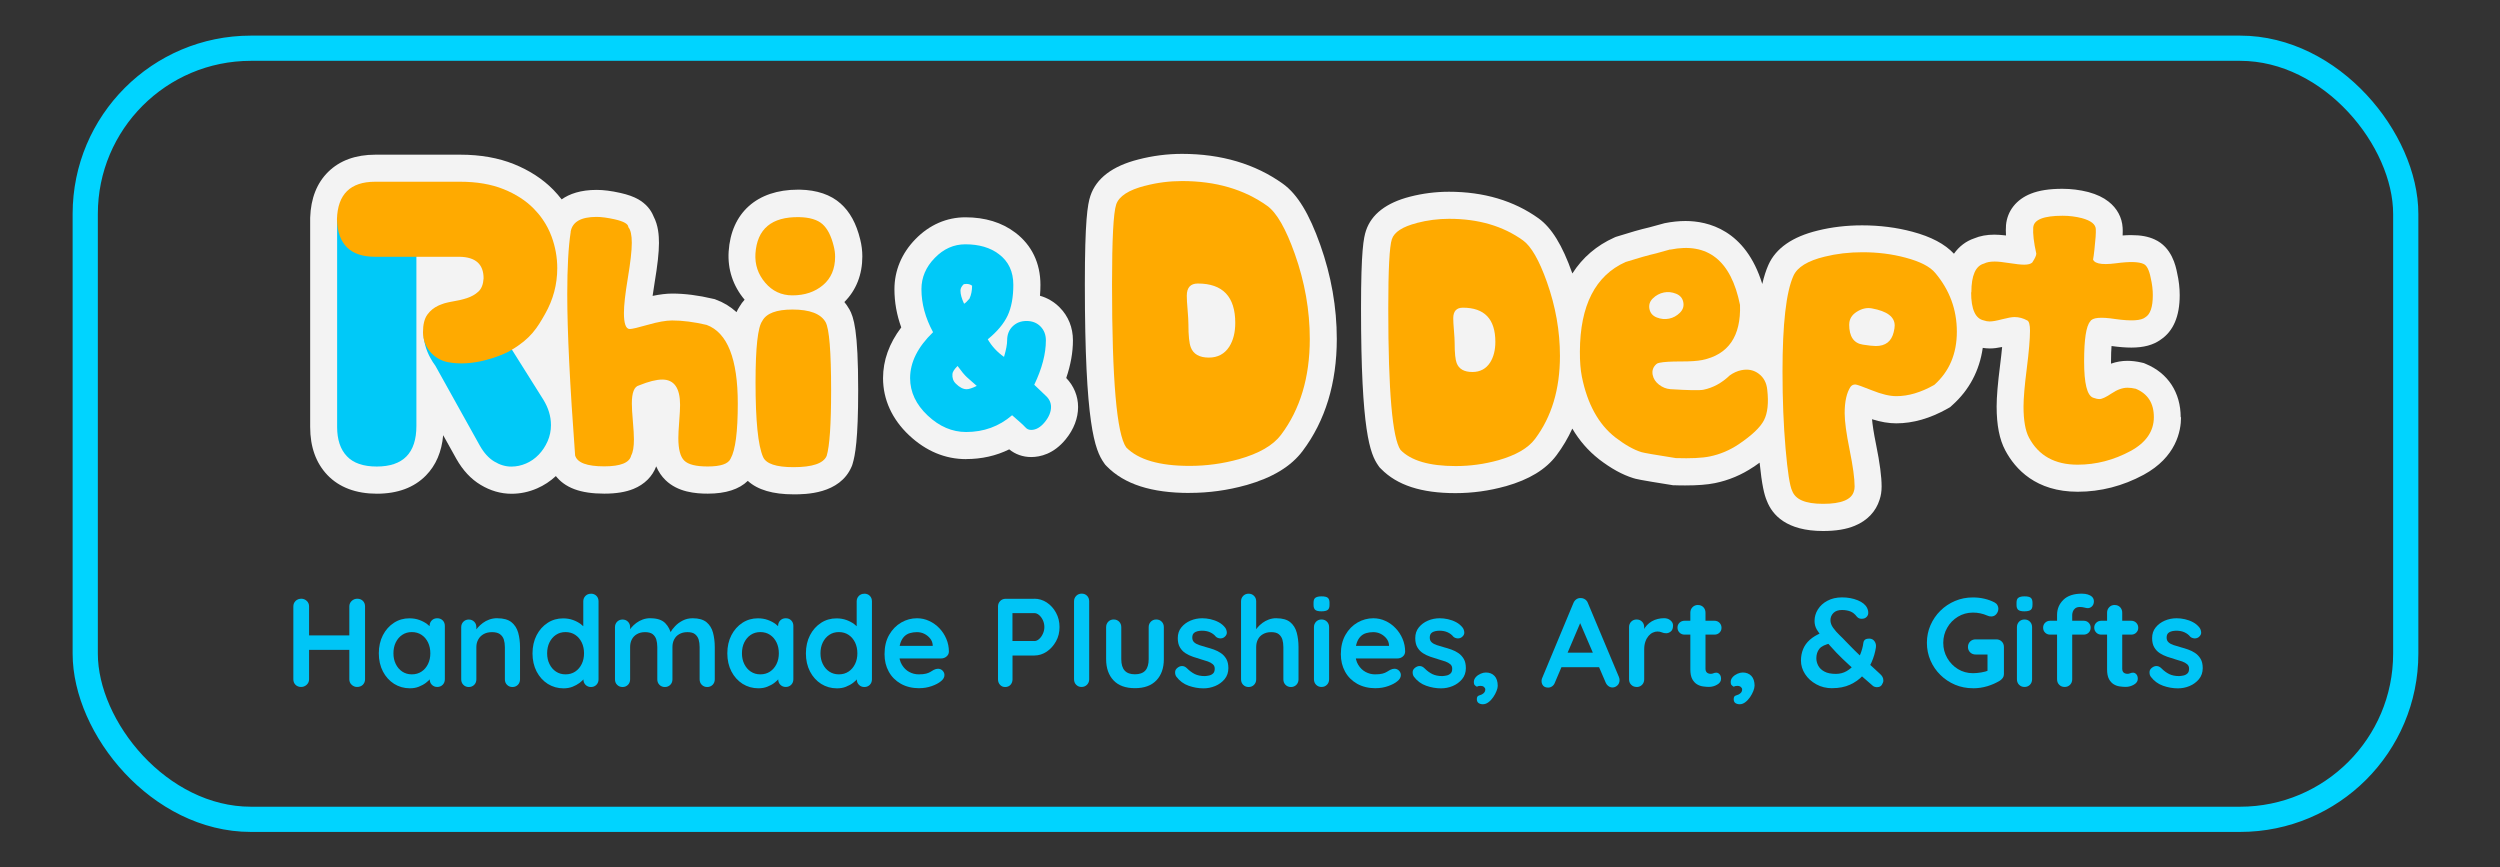 <svg viewBox="0 0 432.34 150" version="1.1" xmlns:xlink="http://www.w3.org/1999/xlink" xmlns="http://www.w3.org/2000/svg" data-name="Layer 1" id="Layer_1">
  <rect x="0" y="0" width="432.34" height="150" fill="#333333" stroke="none"/>
  <defs>
    <style>
      .cls-1 {
        clip-path: url(#clippath);
      }

      .cls-2, .cls-3, .cls-4, .cls-5, .cls-6, .cls-7, .cls-8 {
        stroke-width: 0px;
      }

      .cls-2, .cls-9, .cls-10 {
        fill: none;
      }

      .cls-3 {
        fill: #e4e4e3;
      }

      .cls-3, .cls-11 {
        opacity: .5;
      }

      .cls-4 {
        fill: #f3f3f3;
      }

      .cls-5 {
        fill: #fa0;
      }

      .cls-6 {
        fill: #00c5f6;
      }

      .cls-9 {
        stroke: #e4e4e3;
        stroke-linecap: round;
        stroke-linejoin: round;
        stroke-width: 1px;
      }

      .cls-7 {
        fill: #f3f4f4;
      }

      .cls-8 {
        fill: #00c9f8;
      }

      .cls-10 {
        stroke: #00d4ff;
        stroke-miterlimit: 10;
        stroke-width: 4.36px;
      }
    </style>
    <clipPath id="clippath">
      <path d="M-431.69,8.34H-86.73c15.53,0,28.14,12.61,28.14,28.14v76.82c0,15.67-12.72,28.39-28.39,28.39h-345.13c-15.33,0-27.78-12.45-27.78-27.78V36.54c0-15.56,12.64-28.2,28.2-28.2Z" class="cls-2"></path>
    </clipPath>
  </defs>
  <rect ry="28.65" rx="28.65" height="133.35" width="401.3" y="8.34" x="14.74" class="cls-10"></rect>
  <path d="M146.88,53.47c.77,1.4,1.53,3.63,1.53,14.02,0,8.49-.52,11.27-.97,12.74l-.07.23-.09.22c-2.04,4.81-8.07,4.81-10.05,4.81-3.55,0-6.2-.77-7.91-2.33-1.5,1.46-3.82,2.21-6.91,2.21-2.12,0-5.17-.25-7.32-2.34-.67-.65-1.21-1.44-1.61-2.38-.65,1.75-2.02,3.12-3.93,3.9-1.35.55-3.01.82-5.05.82s-3.77-.25-5.16-.77c-1.53-.57-2.54-1.42-3.21-2.27-.96.89-2.05,1.61-3.25,2.13-1.42.62-2.91.93-4.42.93-1.85,0-3.65-.52-5.34-1.54-1.66-.99-3.07-2.5-4.19-4.48l-2.29-4.11c-.25,2.87-1.25,5.2-2.97,6.96-2.05,2.1-4.91,3.16-8.49,3.16s-6.51-1.08-8.56-3.23c-1.98-2.08-2.98-4.87-2.98-8.31v-36.05s0-.09,0-.14c.11-3.34,1.16-6.01,3.13-7.94,2-1.96,4.74-2.96,8.15-2.96h14.7c3.45,0,6.56.55,9.23,1.62,2.71,1.09,5.02,2.59,6.84,4.45.52.54,1,1.09,1.44,1.66,1.34-.95,3.28-1.64,6.05-1.64,1.18,0,2.53.17,4.13.53,1.28.29,2.26.64,3.09,1.11,1.25.72,2.15,1.74,2.62,2.93.83,1.58.94,3.33.94,4.62,0,1.62-.25,3.85-.75,6.84-.15.89-.26,1.65-.35,2.3,1.27-.26,2.39-.4,3.4-.4,2.16,0,4.53.3,7.04.9l.29.06.27.11c1.33.49,2.49,1.21,3.51,2.14.16-.36.34-.68.53-.97.25-.43.55-.83.87-1.18-2-2.37-2.95-5.24-2.76-8.32.43-6.71,4.91-10.71,11.98-10.71h.35c2.94.06,5.31.87,7.02,2.39,1.62,1.43,2.73,3.46,3.4,6.21.25.98.37,1.98.37,2.94,0,3.15-1.07,5.86-3.11,7.89.31.37.59.78.84,1.22l.03.05Z" class="cls-4"></path>
  <path d="M130.64,43.88c.28-4.3,2.8-6.41,7.57-6.33,1.81.04,3.15.44,4.02,1.21.87.77,1.52,2.04,1.95,3.81.16.63.24,1.24.24,1.83,0,2.09-.7,3.73-2.1,4.91-1.4,1.18-3.16,1.77-5.29,1.77-1.89,0-3.46-.73-4.7-2.19-1.24-1.46-1.8-3.13-1.69-5.03Z" class="cls-5"></path>
  <path d="M98.68,40.11c.28-1.73,1.77-2.6,4.48-2.6.84,0,1.87.14,3.11.41,1.59.36,2.39.81,2.39,1.36.4.47.6,1.38.6,2.72s-.23,3.36-.68,6.06c-.45,2.7-.68,4.72-.68,6.06,0,1.85.33,2.78,1.01,2.78.39,0,1.45-.25,3.16-.74,1.71-.49,3.1-.74,4.17-.74,1.81,0,3.8.26,5.97.77,3.59,1.34,5.38,5.87,5.38,13.6,0,4.89-.41,8.06-1.24,9.52-.39.91-1.71,1.36-3.96,1.36-2.01,0-3.36-.33-4.05-1.01-.69-.67-1.03-1.97-1.03-3.9,0-.63.05-1.59.15-2.87.1-1.28.15-2.24.15-2.87,0-2.92-1.03-4.38-3.08-4.38-1.03,0-2.37.34-4.02,1.01-.83.2-1.24,1.24-1.24,3.13,0,.71.06,1.74.18,3.1.12,1.36.18,2.39.18,3.1,0,1.3-.16,2.23-.47,2.78-.28,1.26-1.83,1.89-4.67,1.89-3,0-4.67-.63-5.03-1.89-.91-12.22-1.36-21.5-1.36-27.85,0-4.65.2-8.26.6-10.82Z" class="cls-5"></path>
  <path d="M131.84,55.48c.71-1.3,2.44-1.95,5.2-1.95,3,0,4.91.73,5.74,2.19.63,1.14.95,5.07.95,11.77,0,5.91-.26,9.7-.77,11.35-.55,1.3-2.46,1.95-5.74,1.95-3,0-4.75-.59-5.26-1.77-.87-1.97-1.3-6.27-1.3-12.89,0-6.03.39-9.58,1.18-10.64Z" class="cls-5"></path>
  <path d="M167.08,79.4c-3.63,0-6.95-1.39-9.86-4.12-2.95-2.77-4.51-6.19-4.51-9.88,0-3.08,1.06-6.02,3.15-8.78-.79-2.17-1.18-4.38-1.18-6.6,0-3.23,1.25-6.22,3.63-8.66,2.4-2.47,5.39-3.78,8.64-3.78,3.41,0,6.31.89,8.62,2.64,2.85,2.15,4.36,5.27,4.36,9.05,0,.65-.03,1.28-.08,1.88,1.28.36,2.43,1.04,3.39,2,1.51,1.51,2.31,3.49,2.31,5.72,0,2.06-.39,4.24-1.16,6.5,1.32,1.37,2.05,3.13,2.05,5.02s-.72,3.85-2.15,5.59c-2.07,2.53-4.39,3.06-5.97,3.06-1.42,0-2.74-.47-3.79-1.33-2.27,1.12-4.77,1.68-7.46,1.68Z" class="cls-4"></path>
  <path d="M177.33,73.91c-.25-.3-1.02-1-2.3-2.1-2.26,1.94-4.91,2.9-7.95,2.9-2.41,0-4.63-.95-6.65-2.85-2.02-1.9-3.04-4.06-3.04-6.47,0-2.73,1.32-5.38,3.97-7.94-1.34-2.47-2.01-4.95-2.01-7.45,0-2.02.77-3.82,2.3-5.39,1.53-1.58,3.3-2.36,5.29-2.36,2.38,0,4.32.57,5.8,1.7,1.67,1.25,2.5,3.02,2.5,5.31,0,2.14-.33,3.91-.98,5.31-.66,1.4-1.8,2.77-3.44,4.11.71,1.22,1.65,2.23,2.81,3.04.36-1.22.54-2.17.54-2.86,0-.98.31-1.79.94-2.41s1.43-.94,2.41-.94,1.79.31,2.41.94.94,1.43.94,2.41c0,2.32-.67,4.88-2.01,7.68.39.39,1.06,1.03,2.01,1.92.59.54.89,1.18.89,1.92,0,.86-.36,1.74-1.09,2.63-.73.89-1.51,1.34-2.34,1.34-.42,0-.75-.15-1-.45ZM168.91,66.73l-1.7-1.5c-.42-.38-.95-1.03-1.61-1.94-.57.56-.86,1.02-.89,1.37-.06.68.13,1.24.58,1.68.65.65,1.28.97,1.88.97.39,0,.97-.19,1.74-.57ZM166.72,52.53c.24-.12.55-.42.94-.89.3-.65.45-1.4.45-2.23-.27-.21-.6-.31-.98-.31-.15,0-.3.02-.45.04-.39.36-.58.73-.58,1.12,0,.63.21,1.38.63,2.28Z" class="cls-8"></path>
  <path d="M64.9,44.25h7.11v29.41c0,4.68-2.29,7.02-6.86,7.02-2.31,0-4.04-.59-5.16-1.78-1.13-1.18-1.69-2.88-1.69-5.08v-35.7c0-.13,0-.25,0-.37,1.66,3.67,2.32,6.49,6.61,6.49Z" class="cls-8"></path>
  <path d="M95.28,73.5c0,.99-.19,1.93-.58,2.81-.39.88-.9,1.65-1.53,2.31-.63.66-1.36,1.17-2.19,1.53s-1.68.54-2.56.54c-.99,0-1.97-.29-2.93-.87-.97-.58-1.8-1.5-2.52-2.77l-7.68-13.8c-.31-.42-.59-.85-.83-1.29-.82-1.47-1.23-3.01-1.24-4.61.01,2.49,1.81,4.63,4.25,5.12.52.11,1.04.17,1.56.2,4.57.29,8.89-1.96,8.89-1.96.2-.11.38-.21.56-.32l5.48,8.72c.88,1.43,1.32,2.89,1.32,4.38Z" class="cls-8"></path>
  <path d="M96.37,46.37c0,2.81-.7,5.45-2.11,7.93-1.33,2.35-2.46,4.26-5.85,6.24-.18.11-.37.21-.56.32,0,0-4.32,2.25-8.89,1.96-.52-.03-1.04-.1-1.56-.2-2.44-.5-4.24-2.64-4.25-5.12v-.05c0-1.32.25-2.33.74-3.02s1.13-1.21,1.9-1.57c.09-.04.19-.08.28-.12,0,0,.02,0,.03-.01.09-.04.19-.08.28-.11.08-.03.17-.06.25-.09.04-.01.07-.02.11-.04.08-.03.16-.05.23-.07,0,0,.01,0,.02,0,.1-.03.2-.06.3-.08.1-.03.2-.05.31-.07t0,0c.11-.02.22-.05.33-.07.11-.02.22-.04.33-.06.88-.14,1.71-.33,2.48-.58.77-.25,1.43-.62,1.98-1.12.55-.5.85-1.27.91-2.31,0-2.44-1.39-3.68-4.16-3.72-.04,0-.09,0-.13,0h-7.35s-7.11,0-7.11,0c-4.29,0-6.49-2.16-6.61-6.49.12-4.33,2.32-6.49,6.61-6.49h7.11s0,0,0,0h7.35s.09,0,.13,0h.12c2.86,0,5.36.43,7.48,1.28,2.12.85,3.87,1.98,5.25,3.39.56.57,1.07,1.18,1.51,1.82.64.92,1.16,1.92,1.55,2.97.66,1.79.99,3.62.99,5.49Z" class="cls-5"></path>
  <path d="M377.18,72.14c0,2.41-.84,6.91-6.47,9.97-3.6,1.94-7.43,2.93-11.4,2.93-7.21,0-10.79-3.89-12.53-7.16-1-1.88-1.49-4.36-1.49-7.58,0-1.67.2-4.02.6-7.16.16-1.25.27-2.29.35-3.13-.82.17-1.51.25-2.13.25-.41,0-.82-.04-1.22-.1-.56,3.93-2.35,7.31-5.27,9.91l-.37.34-.44.25c-2.99,1.69-5.97,2.55-8.88,2.55-1.28,0-2.66-.23-4.19-.71.08.89.27,2.28.71,4.42.64,3.15.95,5.52.95,7.22,0,.85-.12,1.59-.35,2.27-.63,2.04-2.14,3.64-4.31,4.52-1.47.61-3.26.9-5.47.9-6.31,0-8.77-2.77-9.71-5.2-.46-1.07-.86-2.72-1.26-6.62-.33.25-.67.48-1.03.73h-.02c-2.06,1.39-4.31,2.33-6.68,2.81-1.34.27-3.01.4-5.12.4-.57,0-1.18,0-1.81-.03h-.3s-.29-.05-.29-.05c-5.64-.89-6.19-1.05-6.61-1.19-1.87-.58-3.82-1.65-5.93-3.27l-.03-.03c-1.81-1.42-3.34-3.17-4.57-5.26-.75,1.64-1.66,3.18-2.74,4.62-1.83,2.44-4.7,4.19-8.78,5.35h-.03c-2.81.79-5.72,1.19-8.65,1.19-5.91,0-10.11-1.37-12.87-4.19l-.26-.26-.22-.31c-1.44-2.04-2.99-6.01-2.99-27.19,0-10.03.45-12.2.86-13.45.95-2.84,3.52-4.82,7.62-5.87,2.18-.56,4.44-.85,6.72-.85,6.02,0,11.23,1.54,15.5,4.6,2.27,1.64,4.12,4.65,5.82,9.46,0,.03.02.05.03.07,1.76-2.76,4.2-4.84,7.25-6.21l.25-.11.26-.08c2.2-.7,4.06-1.23,5.54-1.57,2.36-.66,2.43-.68,2.64-.72,1.24-.25,2.46-.38,3.62-.38,3.84,0,10.39,1.49,13.28,10.89.3-1.28.65-2.39,1.07-3.32,1.28-2.86,4.15-4.86,8.53-5.92,2.41-.6,4.99-.9,7.68-.9,3.03,0,5.95.37,8.67,1.1,3.26.87,5.62,2.12,7.2,3.81.87-1.25,2.07-2.17,3.48-2.65,1.04-.44,2.21-.65,3.51-.65.56,0,1.22.05,2.01.14-.04-.61-.04-1.18,0-1.71v-.07c.22-2.47,1.79-4.46,4.31-5.45,1.41-.56,3.19-.84,5.44-.84,1.53,0,3.03.19,4.48.56l.07.02c1.41.39,2.53.92,3.43,1.63,1.47,1.14,2.34,2.75,2.44,4.52.02.3.03.71,0,1.34.54-.05,1.04-.06,1.51-.06,1.64,0,2.93.24,4.03.75,2.96,1.34,3.65,4.59,3.88,5.78.31,1.34.45,2.63.45,3.86,0,3.66-1.11,6.24-3.31,7.7-1.27.92-2.93,1.36-5.05,1.36-1,0-2.13-.09-3.43-.27-.05.66-.09,1.54-.09,2.69v.36c.94-.33,1.88-.49,2.83-.49.78,0,1.62.1,2.47.3l.38.09.35.15c3.83,1.59,6.02,4.95,6.02,9.23Z" class="cls-4"></path>
  <path d="M245.05,38.55c1.81-.47,3.67-.71,5.56-.71,5.05,0,9.3,1.24,12.77,3.73,1.42,1.03,2.8,3.43,4.14,7.21,1.5,4.22,2.25,8.48,2.25,12.77,0,5.76-1.44,10.55-4.32,14.37-1.18,1.58-3.29,2.8-6.33,3.67-2.41.67-4.87,1.01-7.39,1.01-4.53,0-7.71-.93-9.52-2.78-1.42-2.01-2.13-10.17-2.13-24.48,0-6.74.21-10.73.62-11.97.41-1.24,1.86-2.18,4.35-2.81ZM251.91,62.79c.39,1.03,1.3,1.54,2.72,1.54,1.34,0,2.37-.55,3.08-1.66.59-.95.89-2.13.89-3.55,0-3.94-1.87-5.91-5.62-5.91-1.1,0-1.66.61-1.66,1.83,0,.47.04,1.18.12,2.13.08.95.12,1.66.12,2.13,0,1.74.12,2.9.35,3.49Z" class="cls-5"></path>
  <path d="M288.84,43.17c6.49-1.32,10.52,1.87,12.07,9.56.18,5.44-2.02,8.61-6.57,9.54-.81.16-2.05.25-3.72.24-1.67,0-2.87.07-3.61.22-.27.05-.46.13-.56.23-.58.52-.79,1.15-.64,1.88.13.66.5,1.22,1.09,1.68.6.46,1.24.72,1.94.78,3.18.2,5.1.23,5.75.1,1.66-.34,3.18-1.17,4.56-2.49.63-.45,1.3-.75,1.99-.89,1.16-.24,2.17-.03,3.02.62.86.65,1.34,1.57,1.46,2.75.26,2.28.07,4.04-.56,5.27-.63,1.24-2.1,2.63-4.4,4.18-1.56,1.04-3.23,1.74-5,2.1-1.31.27-3.27.36-5.86.28-3.57-.56-5.55-.91-5.94-1.03-1.33-.41-2.83-1.26-4.49-2.53-2.91-2.26-4.85-5.77-5.81-10.53-.23-1.16-.35-2.6-.34-4.34.03-7.97,2.67-13.13,7.9-15.48,2.16-.68,3.92-1.18,5.31-1.5,1.52-.43,2.32-.65,2.4-.67ZM286.51,54.9c.7.28,1.42.35,2.15.2.7-.14,1.31-.48,1.85-1.01.54-.53.73-1.14.59-1.84s-.56-1.18-1.26-1.46c-.7-.28-1.4-.35-2.09-.21-.73.15-1.37.49-1.91,1.02-.54.53-.73,1.14-.59,1.84s.56,1.18,1.26,1.46Z" class="cls-5"></path>
  <path d="M309.91,84.85c-.39-.83-.77-3.25-1.12-7.26-.35-4.02-.53-8.46-.53-13.35,0-8.23.63-13.74,1.89-16.54.67-1.5,2.46-2.6,5.38-3.31,2.05-.51,4.24-.77,6.56-.77,2.64,0,5.12.31,7.45.94,2.52.67,4.24,1.55,5.14,2.65,2.48,2.95,3.73,6.33,3.73,10.15s-1.3,6.88-3.9,9.2c-2.29,1.3-4.47,1.95-6.56,1.95-1.14,0-2.55-.33-4.23-1.01-1.68-.67-2.63-1.01-2.87-1.01-.35,0-.63.14-.83.41-.67,1.03-1.01,2.54-1.01,4.55,0,1.42.29,3.54.86,6.36.57,2.82.86,4.92.86,6.3,0,.35-.04.63-.12.83-.39,1.46-2.17,2.19-5.32,2.19s-4.83-.77-5.38-2.3ZM319.79,56.11c0,2.09.79,3.25,2.37,3.49,1.02.16,1.77.24,2.25.24,1.66,0,2.68-.79,3.07-2.37.12-.47.18-.87.18-1.18,0-1.5-1.32-2.48-3.96-2.96-.87-.16-1.74.04-2.6.59-.87.55-1.3,1.28-1.3,2.19Z" class="cls-5"></path>
  <path d="M340.92,50.55c0-2.92.73-4.57,2.19-4.97.47-.24,1.08-.35,1.83-.35.59,0,1.45.09,2.57.27,1.12.18,1.98.27,2.57.27.63,0,1.08-.12,1.36-.36.47-.71.71-1.22.71-1.54-.43-1.93-.61-3.45-.53-4.55.12-1.34,1.81-2.01,5.09-2.01,1.14,0,2.25.14,3.31.41,1.58.43,2.38,1.06,2.42,1.89.04.63-.04,1.82-.24,3.58-.2,1.75-.3,2.2-.3,1.33,0,1.03,1.34,1.36,4.02,1.01,2.37-.32,3.96-.28,4.79.12.55.24.97,1.06,1.24,2.48.24,1.03.35,1.99.35,2.9,0,2.05-.43,3.33-1.3,3.84-.71.59-2.44.69-5.2.3-2.52-.39-3.96-.26-4.32.41-.71.79-1.06,3.1-1.06,6.92s.51,5.87,1.54,6.27c.43.16.81.24,1.12.24.43,0,1.13-.33,2.1-.98.97-.65,1.88-.98,2.75-.98.43,0,.91.06,1.42.18,2.09.87,3.13,2.5,3.13,4.91s-1.34,4.4-4.02,5.85c-2.92,1.58-5.97,2.37-9.17,2.37-3.94,0-6.74-1.56-8.4-4.67-.63-1.18-.95-2.98-.95-5.38,0-1.46.19-3.65.56-6.56.37-2.92.56-5.11.56-6.56,0-1.02-.16-1.62-.47-1.77-.71-.39-1.44-.59-2.19-.59-.47,0-1.19.13-2.16.38-.97.26-1.69.38-2.16.38-.35,0-.69-.06-1.01-.18-1.46-.31-2.19-1.93-2.19-4.85Z" class="cls-5"></path>
  <path d="M205.72,85.25c-6.6,0-11.28-1.51-14.32-4.61l-.26-.27-.22-.31c-1.6-2.27-3.31-6.71-3.31-30.91,0-10.91.46-13.79.96-15.28,1.01-3.03,3.8-5.15,8.28-6.29,2.46-.64,5.01-.97,7.57-.97,6.78,0,12.65,1.74,17.44,5.17,2.5,1.8,4.54,5.15,6.46,10.56,1.9,5.34,2.86,10.82,2.86,16.28,0,7.64-1.99,14.16-5.91,19.37-2.01,2.68-5.2,4.61-9.75,5.91h-.03c-3.17.89-6.45,1.34-9.77,1.34Z" class="cls-4"></path>
  <path d="M198.03,32.13c2.09-.55,4.22-.82,6.4-.82,5.81,0,10.72,1.43,14.72,4.29,1.64,1.18,3.22,3.95,4.77,8.31,1.73,4.86,2.59,9.77,2.59,14.72,0,6.63-1.66,12.15-4.97,16.56-1.36,1.82-3.79,3.23-7.29,4.22-2.77.77-5.61,1.16-8.52,1.16-5.22,0-8.88-1.07-10.97-3.2-1.64-2.32-2.45-11.72-2.45-28.21,0-7.77.24-12.37.72-13.8.48-1.43,2.15-2.51,5.01-3.24ZM205.93,60.07c.45,1.18,1.5,1.77,3.13,1.77,1.54,0,2.73-.64,3.54-1.91.68-1.09,1.02-2.45,1.02-4.09,0-4.54-2.16-6.81-6.47-6.81-1.27,0-1.91.7-1.91,2.11,0,.55.04,1.36.14,2.45.09,1.09.14,1.91.14,2.45,0,2,.14,3.34.41,4.02Z" class="cls-5"></path>
  <g>
    <path d="M52.12,103.54c.35,0,.66.13.93.38.27.25.4.57.4.95v12.6c0,.38-.14.69-.41.95-.28.25-.6.38-.96.38-.41,0-.73-.13-.98-.38-.25-.25-.37-.57-.37-.95v-12.6c0-.38.13-.69.39-.95.26-.25.6-.38,1-.38ZM52.05,109.88h9.73v2.51h-9.73v-2.51ZM61.78,103.54c.41,0,.73.13.98.38.25.25.37.57.37.95v12.6c0,.38-.13.69-.38.95-.25.25-.59.38-1.01.38-.35,0-.66-.13-.93-.38-.27-.25-.4-.57-.4-.95v-12.6c0-.38.14-.69.41-.95.28-.25.6-.38.96-.38Z" class="cls-6"></path>
    <path d="M75.62,106.92c.38,0,.69.12.94.37.25.25.37.57.37.96v9.22c0,.38-.12.69-.37.95-.25.25-.56.38-.94.38s-.69-.13-.94-.38c-.25-.25-.37-.57-.37-.95v-1.07l.48.2c0,.19-.1.42-.31.69-.2.27-.48.53-.83.8s-.76.48-1.23.67-.98.27-1.54.27c-1,0-1.91-.26-2.73-.77-.81-.52-1.46-1.23-1.93-2.14-.47-.91-.71-1.95-.71-3.13s.24-2.24.71-3.15c.47-.91,1.11-1.62,1.91-2.14.8-.52,1.69-.77,2.66-.77.62,0,1.2.09,1.72.28.52.19.98.43,1.36.72.39.29.68.58.89.88s.32.55.32.75l-.79.28v-1.59c0-.38.12-.69.37-.95.25-.25.56-.38.94-.38ZM71.22,116.62c.64,0,1.2-.16,1.68-.48.48-.32.85-.76,1.12-1.31.27-.55.4-1.17.4-1.85s-.13-1.32-.4-1.88c-.27-.55-.64-.99-1.12-1.31-.48-.32-1.04-.48-1.68-.48s-1.18.16-1.66.48c-.48.32-.85.76-1.12,1.31s-.4,1.18-.4,1.88.13,1.3.4,1.85c.27.55.64.99,1.12,1.31s1.03.48,1.66.48Z" class="cls-6"></path>
    <path d="M86,106.92c1.08,0,1.89.23,2.45.68.56.45.94,1.05,1.16,1.8.21.75.32,1.58.32,2.5v5.58c0,.38-.12.69-.37.95-.25.25-.56.38-.94.38s-.69-.13-.94-.38c-.25-.25-.37-.57-.37-.95v-5.58c0-.48-.06-.91-.18-1.3-.12-.38-.35-.69-.67-.93-.32-.23-.78-.35-1.37-.35s-1.07.12-1.47.35c-.4.23-.71.54-.92.93-.21.39-.32.82-.32,1.3v5.58c0,.38-.12.69-.37.95-.25.25-.56.38-.94.38s-.69-.13-.94-.38c-.25-.25-.37-.57-.37-.95v-9.01c0-.38.12-.69.37-.95.25-.25.56-.38.94-.38s.69.13.94.38c.25.25.37.57.37.95v.94l-.33-.07c.13-.25.32-.51.57-.8.25-.28.54-.55.87-.8.33-.25.71-.45,1.13-.6s.88-.23,1.37-.23Z" class="cls-6"></path>
    <path d="M102.2,102.67c.38,0,.69.12.94.37s.37.57.37.96v13.48c0,.38-.12.69-.37.95-.25.25-.56.38-.94.38s-.69-.13-.94-.38c-.25-.25-.37-.57-.37-.95v-1.07l.48.2c0,.19-.1.42-.31.69-.2.27-.48.53-.83.8-.35.26-.76.48-1.23.67-.47.18-.99.27-1.54.27-1,0-1.91-.26-2.73-.77-.81-.52-1.46-1.23-1.93-2.14-.47-.91-.71-1.95-.71-3.13s.24-2.24.71-3.15c.47-.91,1.11-1.62,1.91-2.14.8-.52,1.69-.77,2.66-.77.62,0,1.2.09,1.72.28.52.19.98.43,1.36.72.38.29.68.58.89.88s.32.55.32.75l-.79.28v-5.84c0-.38.12-.69.37-.95.25-.25.56-.38.94-.38ZM97.8,116.62c.64,0,1.2-.16,1.68-.48s.85-.76,1.12-1.31c.27-.55.4-1.17.4-1.85s-.13-1.32-.4-1.88c-.27-.55-.64-.99-1.12-1.31-.48-.32-1.04-.48-1.68-.48s-1.18.16-1.66.48c-.48.32-.85.76-1.12,1.31-.27.55-.4,1.18-.4,1.88s.13,1.3.4,1.85c.27.55.64.99,1.12,1.31.48.32,1.03.48,1.66.48Z" class="cls-6"></path>
    <path d="M112.47,106.92c1.16,0,2.02.28,2.57.84.55.56.92,1.28,1.09,2.17l-.37-.2.17-.35c.17-.33.44-.69.81-1.08.36-.39.8-.71,1.32-.98.52-.27,1.09-.4,1.73-.4,1.05,0,1.84.23,2.39.68.54.45.92,1.05,1.12,1.8.2.75.31,1.58.31,2.5v5.58c0,.38-.12.69-.37.95-.25.25-.56.38-.94.38s-.69-.13-.94-.38c-.25-.25-.37-.57-.37-.95v-5.58c0-.48-.06-.91-.17-1.3-.12-.38-.33-.69-.63-.93s-.74-.35-1.31-.35-1.02.12-1.42.35-.69.54-.88.93c-.2.39-.29.82-.29,1.3v5.58c0,.38-.12.69-.37.95-.25.25-.56.38-.94.38s-.69-.13-.94-.38c-.25-.25-.37-.57-.37-.95v-5.58c0-.48-.06-.91-.17-1.3-.12-.38-.33-.69-.63-.93-.3-.23-.74-.35-1.31-.35s-1.03.12-1.42.35-.69.54-.88.93c-.2.39-.29.82-.29,1.3v5.58c0,.38-.12.69-.37.95-.25.25-.56.38-.94.38s-.69-.13-.94-.38c-.25-.25-.37-.57-.37-.95v-9.01c0-.38.12-.69.37-.95.25-.25.56-.38.94-.38s.69.13.94.38c.25.25.37.57.37.95v.94l-.33-.07c.13-.25.31-.51.54-.8.23-.28.52-.55.85-.8.33-.25.71-.45,1.11-.6.41-.15.85-.23,1.33-.23Z" class="cls-6"></path>
    <path d="M135.89,106.92c.38,0,.69.12.94.37.25.25.37.57.37.96v9.22c0,.38-.12.69-.37.95-.25.25-.56.38-.94.38s-.69-.13-.94-.38c-.25-.25-.37-.57-.37-.95v-1.07l.48.2c0,.19-.1.42-.31.69-.2.27-.48.53-.83.8s-.76.48-1.23.67-.98.27-1.54.27c-1,0-1.91-.26-2.73-.77-.81-.52-1.46-1.23-1.93-2.14-.47-.91-.71-1.95-.71-3.13s.24-2.24.71-3.15c.47-.91,1.11-1.62,1.91-2.14.8-.52,1.69-.77,2.66-.77.62,0,1.2.09,1.72.28.52.19.98.43,1.36.72.39.29.68.58.89.88s.32.55.32.75l-.79.28v-1.59c0-.38.12-.69.37-.95.25-.25.56-.38.94-.38ZM131.49,116.62c.64,0,1.2-.16,1.68-.48.48-.32.85-.76,1.12-1.31.27-.55.4-1.17.4-1.85s-.13-1.32-.4-1.88c-.27-.55-.64-.99-1.12-1.31-.48-.32-1.04-.48-1.68-.48s-1.18.16-1.66.48c-.48.32-.85.76-1.12,1.31s-.4,1.18-.4,1.88.13,1.3.4,1.85c.27.55.64.99,1.12,1.31s1.03.48,1.66.48Z" class="cls-6"></path>
    <path d="M149.48,102.67c.38,0,.69.12.94.37.25.25.37.57.37.96v13.48c0,.38-.12.69-.37.95-.25.25-.56.38-.94.38s-.69-.13-.94-.38c-.25-.25-.37-.57-.37-.95v-1.07l.48.2c0,.19-.1.42-.31.69-.2.27-.48.53-.83.8s-.76.48-1.23.67-.98.27-1.54.27c-1,0-1.91-.26-2.73-.77-.81-.52-1.46-1.23-1.93-2.14-.47-.91-.71-1.95-.71-3.13s.24-2.24.71-3.15c.47-.91,1.11-1.62,1.91-2.14.8-.52,1.69-.77,2.66-.77.62,0,1.2.09,1.72.28.52.19.98.43,1.36.72.39.29.68.58.89.88s.32.55.32.75l-.79.28v-5.84c0-.38.12-.69.37-.95.25-.25.56-.38.94-.38ZM145.07,116.62c.64,0,1.2-.16,1.68-.48.48-.32.85-.76,1.12-1.31.27-.55.4-1.17.4-1.85s-.13-1.32-.4-1.88c-.27-.55-.64-.99-1.12-1.31-.48-.32-1.04-.48-1.68-.48s-1.18.16-1.66.48c-.48.32-.85.76-1.12,1.31s-.4,1.18-.4,1.88.13,1.3.4,1.85c.27.55.64.99,1.12,1.31s1.03.48,1.66.48Z" class="cls-6"></path>
    <path d="M159.01,119.02c-1.24,0-2.31-.26-3.22-.77-.91-.52-1.61-1.22-2.09-2.1-.49-.89-.73-1.89-.73-3.01,0-1.31.26-2.42.8-3.35.53-.92,1.22-1.63,2.08-2.13s1.77-.74,2.73-.74c.74,0,1.44.15,2.1.46.66.3,1.25.72,1.76,1.25.51.53.91,1.14,1.21,1.84.3.7.45,1.44.45,2.22-.01.35-.15.63-.42.85-.26.22-.57.33-.92.33h-8.33l-.65-2.18h8l-.48.44v-.59c-.03-.42-.18-.8-.45-1.13-.27-.33-.6-.6-1-.8-.4-.2-.83-.29-1.28-.29s-.84.06-1.22.17-.71.31-.98.59c-.28.28-.49.65-.65,1.11-.16.47-.24,1.05-.24,1.77,0,.79.16,1.45.49,2s.75.96,1.26,1.24c.52.28,1.06.42,1.65.42.54,0,.97-.04,1.29-.13.32-.09.58-.19.77-.32.2-.12.37-.23.53-.32.26-.13.51-.2.74-.2.32,0,.58.11.8.33.21.22.32.47.32.76,0,.39-.2.75-.61,1.07-.38.32-.91.6-1.59.84-.68.24-1.39.36-2.12.36Z" class="cls-6"></path>
    <path d="M178.89,103.54c.76,0,1.46.22,2.13.65.66.44,1.2,1.02,1.6,1.77.41.74.61,1.57.61,2.49s-.2,1.72-.61,2.46c-.41.74-.94,1.33-1.6,1.78-.66.44-1.37.67-2.13.67h-4.01l.22-.39v4.51c0,.38-.12.69-.35.95-.23.25-.54.38-.92.38s-.66-.13-.89-.38c-.23-.25-.35-.57-.35-.95v-12.6c0-.38.13-.69.38-.95.25-.25.57-.38.95-.38h4.97ZM178.89,110.86c.28,0,.55-.12.81-.35s.48-.53.65-.91c.17-.37.26-.76.26-1.17s-.09-.81-.26-1.18c-.17-.36-.39-.66-.65-.88s-.53-.34-.81-.34h-4.06l.26-.39v5.56l-.24-.35h4.03Z" class="cls-6"></path>
    <path d="M188.36,117.47c0,.38-.13.69-.38.95-.25.25-.57.38-.95.38s-.67-.13-.92-.38c-.25-.25-.37-.57-.37-.95v-13.48c0-.38.13-.69.38-.95.25-.25.57-.38.95-.38s.69.13.93.38c.24.25.36.57.36.95v13.48Z" class="cls-6"></path>
    <path d="M199.96,107.13c.38,0,.69.13.94.38.25.25.37.57.37.95v5.54c0,1.54-.43,2.76-1.29,3.66-.86.9-2.09,1.35-3.71,1.35s-2.85-.45-3.7-1.35-1.28-2.12-1.28-3.66v-5.54c0-.38.12-.69.37-.95.25-.25.56-.38.94-.38s.69.13.94.38c.25.25.37.57.37.95v5.54c0,.89.2,1.54.59,1.97.39.43.98.64,1.77.64s1.4-.21,1.79-.64c.39-.43.59-1.09.59-1.97v-5.54c0-.38.12-.69.37-.95.25-.25.56-.38.94-.38Z" class="cls-6"></path>
    <path d="M203.42,116.99c-.15-.2-.21-.47-.2-.79s.2-.6.57-.83c.23-.14.48-.21.74-.18.26.02.52.16.76.4.42.42.87.75,1.33.98.47.23,1.05.35,1.75.35.22-.01.46-.05.72-.1.26-.05.49-.17.69-.35s.29-.46.29-.84c0-.32-.11-.57-.33-.76-.22-.19-.5-.35-.86-.48s-.75-.25-1.19-.37c-.45-.13-.91-.28-1.38-.44-.47-.16-.91-.37-1.3-.62-.39-.25-.71-.59-.96-1.01s-.37-.95-.37-1.59c0-.73.2-1.34.61-1.85s.93-.9,1.58-1.18c.65-.28,1.33-.41,2.04-.41.45,0,.92.05,1.42.16.49.11.97.28,1.42.52.45.24.83.56,1.13.95.16.22.25.48.28.79.03.31-.11.58-.41.83-.22.17-.47.25-.76.23-.29-.02-.53-.12-.72-.29-.25-.32-.58-.57-.99-.76-.41-.19-.89-.28-1.43-.28-.22,0-.46.03-.71.08-.25.05-.48.16-.67.33-.19.17-.28.43-.28.8,0,.33.11.6.33.8.22.2.51.36.88.48.37.12.77.24,1.19.36.44.12.88.25,1.33.41.45.16.86.37,1.24.63.38.26.68.6.92,1.01.23.41.35.94.35,1.58,0,.74-.22,1.37-.65,1.9-.44.52-.98.92-1.64,1.19s-1.32.4-2.01.4c-.86,0-1.72-.15-2.57-.45-.86-.3-1.57-.83-2.14-1.58Z" class="cls-6"></path>
    <path d="M220.74,106.92c1.05,0,1.84.23,2.39.68.54.45.92,1.05,1.12,1.8.2.75.31,1.58.31,2.5v5.58c0,.38-.12.69-.37.95-.25.25-.56.38-.94.38s-.69-.13-.94-.38c-.25-.25-.37-.57-.37-.95v-5.58c0-.48-.06-.91-.17-1.3-.12-.38-.33-.69-.63-.93s-.74-.35-1.31-.35-1.02.12-1.42.35-.69.54-.88.93c-.2.39-.29.82-.29,1.3v5.58c0,.38-.12.69-.37.95-.25.25-.56.38-.94.38s-.69-.13-.94-.38c-.25-.25-.37-.57-.37-.95v-13.48c0-.38.12-.69.37-.95.25-.25.56-.38.94-.38s.69.13.94.38c.25.25.37.57.37.95v5.41l-.33-.07c.13-.25.31-.51.54-.8.23-.28.52-.55.85-.8.33-.25.71-.45,1.11-.6s.85-.23,1.33-.23Z" class="cls-6"></path>
    <path d="M228.52,105.72c-.5,0-.84-.08-1.05-.24-.2-.16-.31-.44-.31-.85v-.41c0-.42.11-.71.34-.86s.57-.23,1.04-.23c.51,0,.87.08,1.07.24s.31.44.31.85v.41c0,.42-.11.71-.33.86s-.57.23-1.07.23ZM229.85,117.47c0,.38-.12.69-.37.95-.25.25-.56.38-.94.38s-.69-.13-.94-.38c-.25-.25-.37-.57-.37-.95v-9.01c0-.38.12-.69.37-.95.25-.25.56-.38.94-.38s.69.13.94.38c.25.25.37.57.37.95v9.01Z" class="cls-6"></path>
    <path d="M237.92,119.02c-1.24,0-2.31-.26-3.22-.77-.91-.52-1.61-1.22-2.09-2.1s-.73-1.89-.73-3.01c0-1.31.27-2.42.8-3.35s1.22-1.63,2.08-2.13c.86-.49,1.77-.74,2.73-.74.74,0,1.44.15,2.1.46.66.3,1.25.72,1.75,1.25.51.53.91,1.14,1.21,1.84.3.7.45,1.44.45,2.22-.01.35-.15.63-.41.85-.26.22-.57.33-.92.33h-8.33l-.65-2.18h8l-.48.44v-.59c-.03-.42-.18-.8-.45-1.13-.27-.33-.6-.6-1-.8-.4-.2-.83-.29-1.28-.29s-.84.06-1.22.17-.71.31-.98.59-.5.65-.65,1.11c-.16.47-.24,1.05-.24,1.77,0,.79.16,1.45.49,2,.33.54.75.96,1.27,1.24.52.28,1.06.42,1.65.42.54,0,.97-.04,1.29-.13.32-.09.58-.19.77-.32.2-.12.38-.23.54-.32.26-.13.51-.2.74-.2.32,0,.58.11.8.33.21.22.32.47.32.76,0,.39-.2.75-.61,1.07-.38.32-.91.6-1.59.84-.68.24-1.39.36-2.12.36Z" class="cls-6"></path>
    <path d="M244.5,116.99c-.15-.2-.21-.47-.2-.79s.2-.6.57-.83c.23-.14.48-.21.74-.18.26.02.52.16.76.4.42.42.86.75,1.33.98.46.23,1.05.35,1.74.35.22-.01.46-.05.72-.1.26-.05.49-.17.69-.35s.29-.46.29-.84c0-.32-.11-.57-.33-.76s-.51-.35-.86-.48c-.36-.13-.75-.25-1.19-.37-.45-.13-.91-.28-1.38-.44-.47-.16-.91-.37-1.3-.62-.39-.25-.71-.59-.96-1.01s-.37-.95-.37-1.59c0-.73.2-1.34.61-1.85.41-.51.93-.9,1.58-1.18.65-.28,1.33-.41,2.04-.41.45,0,.92.05,1.42.16.49.11.97.28,1.42.52.45.24.83.56,1.13.95.16.22.25.48.28.79.03.31-.11.58-.41.83-.22.17-.47.25-.76.23-.29-.02-.53-.12-.72-.29-.25-.32-.58-.57-.99-.76-.41-.19-.89-.28-1.43-.28-.22,0-.45.03-.71.08-.25.05-.48.16-.67.33-.19.17-.28.43-.28.8,0,.33.11.6.33.8s.51.36.88.48c.37.12.77.24,1.19.36.44.12.88.25,1.33.41.45.16.87.37,1.24.63.38.26.68.6.92,1.01s.35.94.35,1.58c0,.74-.22,1.37-.65,1.9-.44.52-.98.92-1.63,1.19s-1.32.4-2.01.4c-.86,0-1.71-.15-2.57-.45-.86-.3-1.57-.83-2.14-1.58Z" class="cls-6"></path>
    <path d="M259.01,118.63c0,.23-.07.53-.21.88-.14.36-.33.71-.57,1.06-.24.35-.51.64-.82.87-.31.23-.63.35-.96.35-.29,0-.54-.07-.74-.2-.2-.13-.31-.36-.31-.68,0-.33.11-.54.32-.61.21-.07.39-.14.53-.2.19-.1.34-.22.45-.36.11-.14.16-.31.16-.51,0-.16-.08-.3-.23-.43s-.35-.19-.6-.19c-.09,0-.19.01-.31.03s-.22.06-.3.12c-.15-.07-.27-.16-.38-.27-.11-.11-.16-.29-.16-.53,0-.32.11-.6.33-.85.22-.25.49-.44.82-.59s.64-.22.93-.22c.62,0,1.12.2,1.49.59.37.39.56.97.56,1.72Z" class="cls-6"></path>
    <path d="M273.61,106.96l-4.71,11.08c-.1.28-.26.49-.47.64-.21.15-.44.23-.69.23-.39,0-.68-.11-.87-.33-.19-.22-.28-.49-.28-.81,0-.13.02-.27.07-.42l5.43-13.04c.12-.29.29-.52.53-.68.24-.16.5-.22.77-.2.26,0,.5.08.73.23.22.15.39.37.49.64l5.36,12.78c.07.19.11.36.11.52,0,.39-.13.71-.38.94-.25.23-.53.35-.84.35-.26,0-.5-.08-.71-.24-.21-.16-.38-.38-.49-.65l-4.69-10.92.63-.13ZM269.58,115.38l1.2-2.51h5.89l.41,2.51h-7.5Z" class="cls-6"></path>
    <path d="M283.03,118.8c-.38,0-.69-.13-.94-.38-.25-.25-.37-.57-.37-.95v-9.01c0-.38.12-.69.37-.95.25-.25.56-.38.94-.38s.69.13.94.38c.25.25.37.57.37.95v2.05l-.15-1.46c.16-.35.37-.66.62-.93.25-.27.54-.49.86-.68.32-.18.66-.32,1.02-.4.36-.09.73-.13,1.09-.13.44,0,.8.12,1.1.37.3.25.45.54.45.87,0,.48-.12.83-.37,1.04s-.52.32-.81.32-.53-.05-.75-.15c-.23-.1-.48-.15-.77-.15-.26,0-.53.06-.8.19-.27.12-.52.32-.74.58s-.41.58-.54.97c-.14.39-.21.84-.21,1.36v5.17c0,.38-.12.69-.37.95-.25.25-.56.38-.94.38Z" class="cls-6"></path>
    <path d="M291.32,107.35h5.17c.35,0,.64.12.87.35.23.23.35.52.35.87s-.12.61-.35.84c-.23.23-.52.34-.87.34h-5.17c-.35,0-.64-.12-.87-.35-.23-.23-.35-.52-.35-.87s.12-.61.35-.84c.23-.22.52-.34.87-.34ZM293.65,104.63c.38,0,.69.13.93.38.24.25.36.57.36.95v9.7c0,.2.04.37.12.5s.19.23.33.28c.14.06.29.09.45.09.17,0,.33-.03.48-.1s.31-.1.5-.1c.2,0,.39.09.56.28.17.19.25.45.25.79,0,.41-.22.74-.67,1-.44.26-.92.39-1.43.39-.31,0-.64-.03-1.01-.08-.37-.05-.72-.17-1.05-.37s-.6-.5-.82-.9c-.22-.41-.33-.97-.33-1.68v-9.81c0-.38.13-.69.38-.95.25-.25.57-.38.95-.38Z" class="cls-6"></path>
    <path d="M303.42,118.63c0,.23-.07.53-.21.88-.14.36-.33.71-.57,1.06-.24.35-.51.64-.82.87-.3.23-.62.35-.96.35-.29,0-.54-.07-.74-.2-.2-.13-.3-.36-.3-.68,0-.33.11-.54.32-.61.21-.07.39-.14.53-.2.19-.1.34-.22.45-.36.11-.14.16-.31.16-.51,0-.16-.08-.3-.23-.43-.15-.12-.35-.19-.6-.19-.09,0-.19.01-.3.03-.12.02-.22.06-.31.12-.15-.07-.27-.16-.38-.27-.11-.11-.16-.29-.16-.53,0-.32.11-.6.33-.85s.49-.44.82-.59.64-.22.93-.22c.62,0,1.12.2,1.49.59.37.39.56.97.56,1.72Z" class="cls-6"></path>
    <path d="M316.88,119.02c-1.03,0-1.96-.22-2.78-.68-.82-.45-1.47-1.04-1.94-1.77-.47-.73-.71-1.5-.71-2.33,0-.73.13-1.39.38-2,.25-.6.64-1.14,1.16-1.6.52-.46,1.17-.86,1.97-1.18l1.7,1.77c-1.02.22-1.7.55-2.04.99s-.51.98-.51,1.62c0,.44.11.86.33,1.28.22.41.57.76,1.07,1.02.49.27,1.16.4,1.98.4.68,0,1.3-.16,1.84-.47s1.02-.73,1.42-1.24c.4-.52.73-1.09.98-1.72.25-.63.43-1.28.51-1.93.03-.23.12-.41.27-.54s.41-.2.77-.2.68.15.89.46c.22.31.3.66.24,1.07-.13.87-.38,1.73-.75,2.56-.37.84-.86,1.59-1.48,2.27s-1.37,1.21-2.25,1.61-1.9.6-3.06.6ZM324.64,118.84c-.17,0-.32-.02-.45-.07-.12-.04-.22-.09-.29-.15-1.05-.9-2-1.73-2.87-2.5-.87-.76-1.66-1.49-2.39-2.19-.73-.7-1.41-1.41-2.05-2.14-.51-.58-.97-1.1-1.4-1.57-.42-.47-.76-.92-1.01-1.36-.25-.44-.38-.93-.38-1.47,0-.71.19-1.38.58-2,.39-.62.93-1.12,1.65-1.5.71-.38,1.56-.58,2.53-.58s1.91.17,2.71.5c.81.33,1.35.78,1.62,1.33.01.01.05.11.11.27.06.17.09.36.09.58,0,.28-.1.52-.31.72-.2.2-.48.3-.83.3-.23,0-.42-.04-.55-.13-.13-.09-.23-.17-.3-.26-.32-.42-.69-.72-1.1-.88s-.9-.25-1.45-.25c-.65,0-1.15.17-1.49.52-.34.35-.51.76-.51,1.24,0,.45.16.9.48,1.34.32.44.69.86,1.1,1.25s.76.74,1.04,1.05c.45.48.96.99,1.51,1.54s1.12,1.08,1.69,1.59c.57.52,1.09,1,1.58,1.44.49.44.88.81,1.19,1.1.19.17.33.35.42.52.09.17.14.39.14.63,0,.19-.08.42-.25.7-.17.28-.44.42-.82.42Z" class="cls-6"></path>
    <path d="M341.19,119.02c-1.1,0-2.14-.2-3.1-.61-.96-.41-1.8-.97-2.53-1.69-.73-.72-1.3-1.55-1.71-2.5s-.62-1.96-.62-3.05.21-2.11.62-3.05.98-1.78,1.71-2.5c.73-.72,1.57-1.28,2.53-1.69.96-.41,1.99-.61,3.1-.61.68,0,1.34.07,1.98.22s1.23.36,1.77.65c.22.12.38.27.49.47.11.2.16.4.16.6,0,.35-.12.66-.35.94-.23.28-.53.41-.89.41-.12,0-.24-.01-.36-.04-.12-.03-.24-.07-.36-.13-.36-.16-.75-.28-1.16-.37-.41-.09-.84-.13-1.29-.13-.94,0-1.81.24-2.58.71-.78.47-1.4,1.1-1.85,1.9-.46.79-.69,1.67-.69,2.63s.23,1.82.69,2.62c.46.8,1.08,1.44,1.85,1.91.78.47,1.64.71,2.58.71.44,0,.92-.04,1.44-.13s.95-.2,1.29-.35l-.2.65v-3.73l.37.33h-2.42c-.38,0-.69-.12-.95-.37-.25-.25-.38-.56-.38-.94s.13-.69.38-.94c.25-.25.57-.37.95-.37h3.58c.38,0,.69.13.94.38.25.25.37.57.37.95v4.62c0,.29-.07.53-.21.72-.14.19-.29.34-.47.46-.67.41-1.4.73-2.19.97-.79.24-1.62.36-2.5.36Z" class="cls-6"></path>
    <path d="M350.09,105.72c-.5,0-.84-.08-1.05-.24-.2-.16-.31-.44-.31-.85v-.41c0-.42.11-.71.34-.86s.57-.23,1.04-.23c.51,0,.87.08,1.07.24s.31.44.31.85v.41c0,.42-.11.71-.33.86s-.57.23-1.07.23ZM351.42,117.47c0,.38-.12.69-.37.95-.25.25-.56.38-.94.38s-.69-.13-.94-.38c-.25-.25-.37-.57-.37-.95v-9.01c0-.38.12-.69.37-.95.25-.25.56-.38.94-.38s.69.13.94.38c.25.25.37.57.37.95v9.01Z" class="cls-6"></path>
    <path d="M360.33,107.35c.35,0,.64.11.87.34.23.23.35.51.35.86s-.12.64-.35.86c-.23.23-.52.34-.87.34h-5.78c-.35,0-.64-.11-.87-.34-.23-.22-.35-.51-.35-.86s.12-.64.35-.86c.23-.22.52-.34.87-.34h5.78ZM360.1,102.67c.32,0,.63.04.94.13.3.09.56.23.76.42.2.2.31.45.31.77,0,.36-.11.65-.32.86s-.45.32-.73.32c-.13,0-.33-.03-.59-.1s-.52-.1-.76-.1c-.36,0-.64.08-.84.24s-.33.35-.4.56c-.07.21-.11.4-.11.56v11.14c0,.38-.12.69-.37.95-.25.25-.56.38-.94.38s-.69-.13-.94-.38c-.25-.25-.37-.57-.37-.95v-11.12c0-1.03.36-1.9,1.09-2.62s1.82-1.07,3.27-1.07Z" class="cls-6"></path>
    <path d="M363.39,107.35h5.17c.35,0,.64.12.87.35s.35.52.35.87-.12.61-.35.84c-.23.23-.52.34-.87.34h-5.17c-.35,0-.64-.12-.87-.35-.23-.23-.35-.52-.35-.87s.12-.61.35-.84c.23-.22.52-.34.87-.34ZM365.72,104.63c.38,0,.69.13.93.38.24.25.36.57.36.95v9.7c0,.2.04.37.12.5.08.13.19.23.33.28.14.06.29.09.45.09.17,0,.33-.03.48-.1s.31-.1.5-.1c.2,0,.39.09.56.28.17.19.25.45.25.79,0,.41-.22.74-.67,1s-.92.39-1.43.39c-.31,0-.64-.03-1.01-.08-.37-.05-.72-.17-1.05-.37-.33-.2-.6-.5-.82-.9s-.33-.97-.33-1.68v-9.81c0-.38.13-.69.38-.95s.57-.38.95-.38Z" class="cls-6"></path>
    <path d="M371.93,116.99c-.15-.2-.21-.47-.2-.79s.2-.6.57-.83c.23-.14.48-.21.74-.18.26.02.52.16.76.4.42.42.86.75,1.33.98.46.23,1.05.35,1.74.35.22-.01.46-.05.72-.1.26-.05.49-.17.69-.35s.29-.46.29-.84c0-.32-.11-.57-.33-.76s-.51-.35-.86-.48c-.36-.13-.75-.25-1.19-.37-.45-.13-.91-.28-1.38-.44-.47-.16-.91-.37-1.3-.62-.39-.25-.71-.59-.96-1.01s-.37-.95-.37-1.59c0-.73.2-1.34.61-1.85.41-.51.93-.9,1.58-1.18.65-.28,1.33-.41,2.04-.41.45,0,.92.05,1.42.16.49.11.97.28,1.42.52.45.24.83.56,1.13.95.16.22.25.48.28.79.03.31-.11.58-.41.83-.22.17-.47.25-.76.23-.29-.02-.53-.12-.72-.29-.25-.32-.58-.57-.99-.76-.41-.19-.89-.28-1.43-.28-.22,0-.45.03-.71.08-.25.05-.48.16-.67.33-.19.17-.28.43-.28.8,0,.33.11.6.33.8s.51.36.88.48c.37.12.77.24,1.19.36.44.12.88.25,1.33.41.45.16.87.37,1.24.63.38.26.68.6.92,1.01s.35.94.35,1.58c0,.74-.22,1.37-.65,1.9-.44.52-.98.92-1.63,1.19s-1.32.4-2.01.4c-.86,0-1.71-.15-2.57-.45-.86-.3-1.57-.83-2.14-1.58Z" class="cls-6"></path>
  </g>
  <g class="cls-1">
    <g>
      <rect transform="translate(-341.54 -190.47) rotate(-90)" height="551.79" width="132" y="-200.36" x="-332" class="cls-7"></rect>
      <g>
        <g class="cls-11">
          <line y2="126.37" x2="4.16" y1="118.63" x1="4.16" class="cls-9"></line>
          <line y2="122.5" x2=".29" y1="122.5" x1="8.03" class="cls-9"></line>
        </g>
        <circle r=".41" cy="130.74" cx="2.58" class="cls-3"></circle>
        <circle r=".82" cy="126.71" cx="7.2" class="cls-3"></circle>
        <circle r=".58" cy="126.34" cx=".48" class="cls-3"></circle>
      </g>
    </g>
  </g>
</svg>